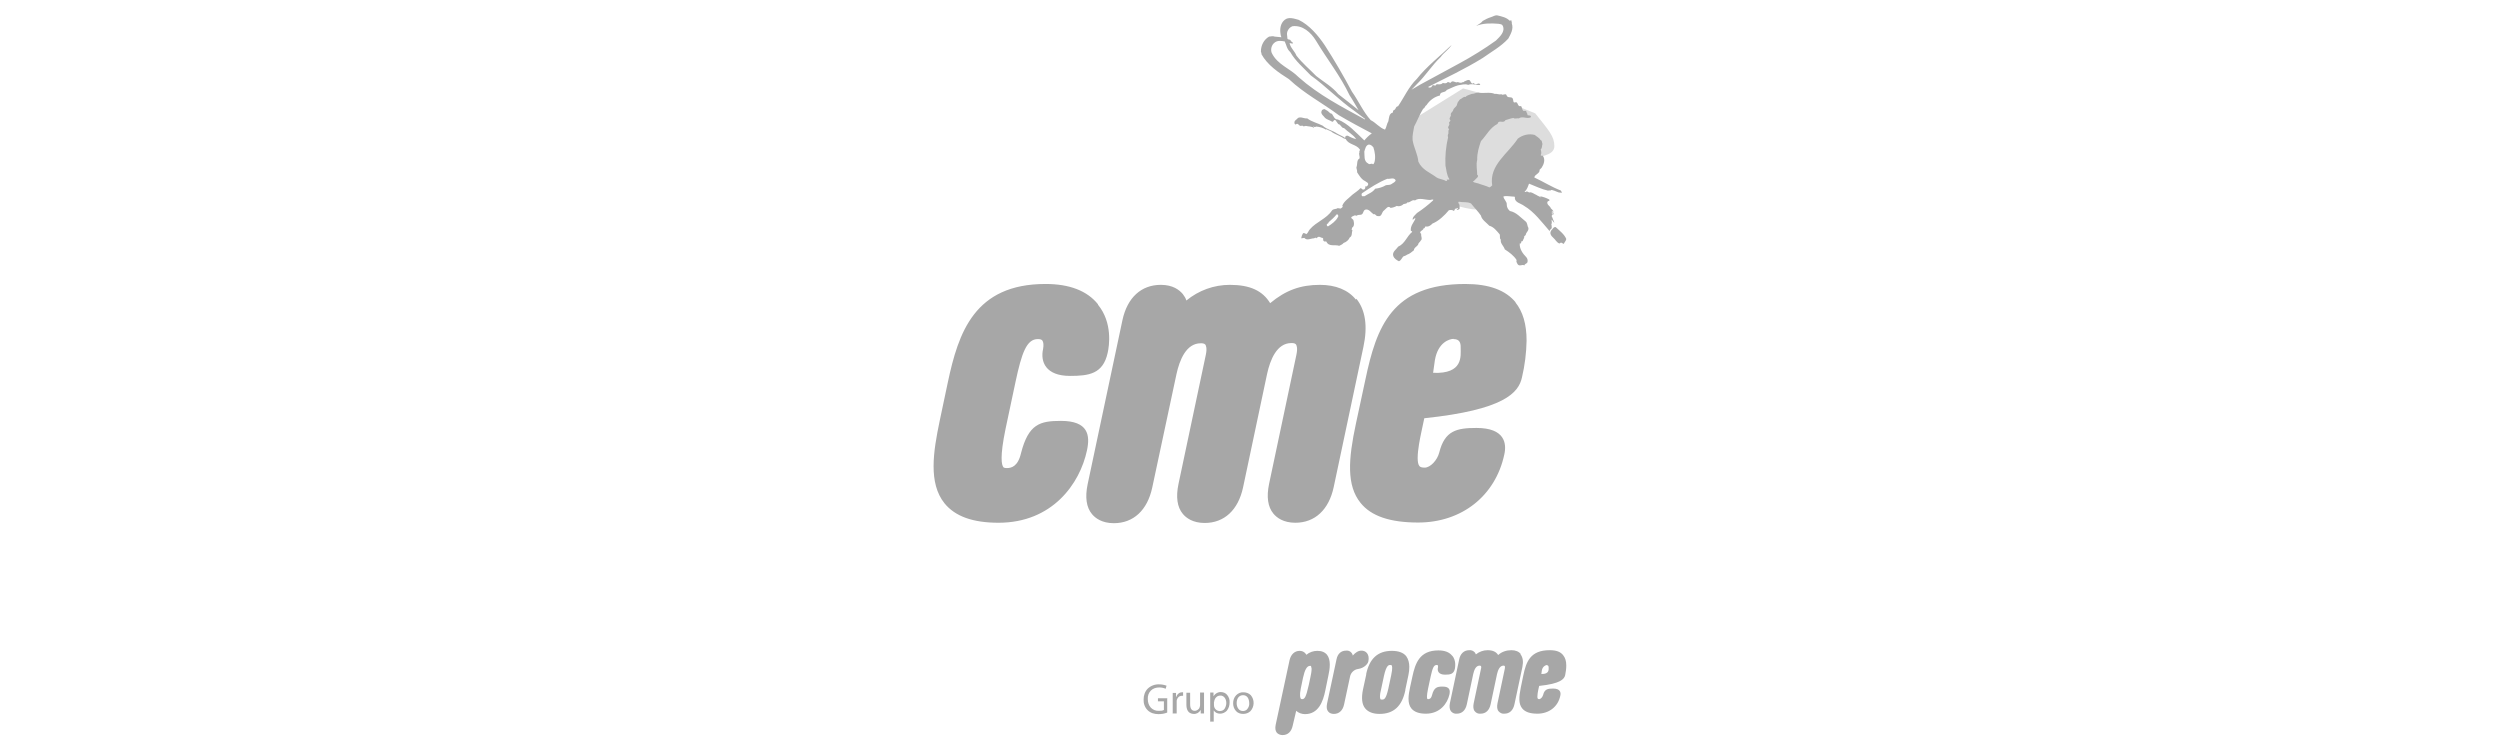<?xml version="1.0" encoding="UTF-8"?><svg id="a" xmlns="http://www.w3.org/2000/svg" viewBox="0 0 113.39 34.02"><defs><style>.b{fill:#ddd;}.b,.c{fill-rule:evenodd;}.c{fill:#a7a7a7;}</style></defs><path class="b" d="M69.63,5.14c.61,.77,.87,1.03,.87,1.49s-.77,.46-1.07,.61c-.4,.2-.73,.52-.92,.92-.26,.51-.98,1.45-1.74,1.33-3.64-.58-2.97-3.89-2.97-3.89l2.56-1.59,1.48,.41,1.79,.72Z"/><path class="c" d="M70.36,10.45c-.14,.22,.13,.33,.21,.47,.05,.05,.11,.13,.18,.12,.06-.09,.12,.02,.18,.02,.02-.07,.1-.13,.11-.22-.09-.22-.31-.38-.48-.54-.1-.02-.14,.1-.2,.15h0Zm-1.81-9.53c0,.06,.03,.08,.02,.15,.09,.25-.06,.49-.16,.68-.34,.37-.77,.6-1.16,.88-.81,.5-1.64,.89-2.47,1.31,.02,.06,.09,.02,.13,.02,.04-.03,.03-.08,.09-.1,.03,.01,.07,.02,.11,.02,.02-.02,.03-.06,.07-.06,.09,.01,.2,.02,.26-.06,.06,.02,.16,.04,.21-.03,.06-.03,.09,.04,.15,.02,.08-.15,.22,.04,.32-.03,.07,.03,.16,.06,.23,0,.06,.03,.06-.05,.1-.04,.06-.02,.12-.07,.19-.05,.07,.03,.09,.24,.21,.13,.07,.17,.24-.08,.29,.09-.17,.03-.37-.08-.55,0-.15-.06-.31,0-.46,.02-.18,.05-.34,.14-.51,.21-.08,.15-.31,.05-.31,.25-.25,.06-.47,.22-.61,.44-.08,.04-.07,.14-.15,.16-.16,.26-.27,.55-.41,.81-.03,.2-.09,.4-.07,.61,.05,.34,.23,.63,.26,.98,.17,.38,.54,.5,.83,.72,.13,.08,.3,.08,.42,.16,.02,0,.05,0,.06-.04-.01-.01-.02-.02-.03-.02,.04-.02,.1,.02,.13-.02-.13-.19-.13-.41-.18-.62-.02-.43,.02-.86,.12-1.29-.02-.04-.02-.09,0-.13,.04-.06-.02-.17,.05-.23-.13-.09,.05-.18,0-.26-.04-.08,.1-.1,.04-.16-.08-.08,.07-.16,.03-.25,0-.09,.11-.13,.11-.2,.04-.12,.18-.15,.18-.29,.03-.01,.03-.05,.02-.06,.06-.04,.08-.14,.15-.15,.07-.04,.13-.12,.21-.09,.06-.08,.19-.1,.28-.14,.11,0,.19-.06,.3-.06,.25,.05,.52-.04,.75,.06,.1-.02,.21,.05,.29,.01,.07,.08,.21-.06,.24,.05,.06,.18,.27,0,.3,.21,.01,.04,0,.15,.1,.11,.14-.04,.08,.23,.26,.17,.05,.07,.04,.16,.1,.22h.13c0,.07,.07,.12,.06,.19,.04,.03,.19-.01,.15,.1h0c-.17,.09-.38-.07-.54,.05-.09-.02-.17,.04-.25-.02-.13,.02-.24,.07-.36,.1-.1,.18-.29-.05-.36,.17-.35,.18-.5,.52-.75,.78-.09,.26-.18,.55-.17,.85-.06,.23,0,.46,0,.68,.07,.04,.03,.08,0,.13-.08,.06-.12,.14-.2,.18,.09,.06,.23,.06,.33,.11,.14,.05,.28,.08,.42,.15,.05-.01,.09-.06,.13-.09-.15-.92,.72-1.44,1.16-2.12,.22-.17,.5-.24,.77-.17,.09,.08,.21,.13,.26,.23,.09,.03,.06,.13,.09,.18-.03,.06,0,.19-.08,.24,.02,.09,.05,.18,0,.27,.03,.05,.07,0,.1,.03,.12,.17,.04,.39-.06,.54l-.09,.09c.02,.18-.22,.2-.24,.35,.41,.19,.78,.43,1.2,.59l.06,.1s-.11,0-.15-.01c-.13-.04-.26-.13-.39-.11l.05,.05s-.09-.06-.14-.02c-.31-.07-.59-.21-.87-.32-.05,.13-.09,.27-.2,.37,.01,.02,.03,0,.05,.01,.08-.08,.13,.06,.2,.01,.11,.01,.18,.08,.28,.12,.07,.05,.15,.07,.22,.12h0l-.05-.06c.15,.03,.29,.08,.42,.15,.01,.02,0,.04,0,.06-.03,0-.08,.02-.09,.06-.02,.13,.13,.17,.16,.28,.05,.04,.09,.09,.13,.15-.03,0-.03-.03-.05-.04,0,.02-.01,.09,.04,.09,.02,.03-.01,.06-.02,.1-.05,0,0-.03-.03-.05,.01,0,.03,0,.04,0,0-.05-.06,.02-.05-.05,0,0,.02,0,.03,0-.02-.01-.03-.02-.03-.04,.01-.02,0-.03-.01-.04,0,.06-.02,.13,.02,.18-.08,.05,.02,.12,.02,.18,.03,.06,.05,.12,.07,.18-.06-.05-.07-.1-.13-.15,0,.06,.03,.14,0,.2-.03,.04,.04,.1,0,.13,.06,.09-.1,.1-.08,.2-.35-.4-.71-.89-1.16-1.15-.15-.12-.45-.15-.42-.4l-.02-.02c-.16,0-.35-.05-.5-.01,0,.13,.17,.23,.15,.38,0,.11,.06,.21,.14,.28,.3,.06,.48,.29,.71,.47,.1,.08,.07,.2,.13,.29,.03,.15-.11,.2-.12,.33l-.07,.06c.02,.08-.06,.15-.07,.22-.11-.03-.02,.14-.13,.1-.02,.24,.13,.46,.3,.63,.05,.06,.07,.14,.05,.22-.03,.08-.13,.07-.14,.15-.1-.07-.22,.07-.31-.06-.02-.06-.08-.11-.04-.18-.13-.21-.34-.36-.54-.49-.04-.15-.21-.26-.18-.44-.07-.06-.02-.17-.05-.24-.13-.15-.27-.34-.47-.39-.13-.14-.35-.28-.38-.46-.12-.18-.31-.37-.45-.55-.17-.09-.36-.04-.55-.08-.03,0-.03,.05-.02,.07,.07,.06,.05,.18,.05,.26-.04,0-.07,.07-.13,.04,.03-.02,.05-.04,.05-.07,0-.02-.03-.02-.05-.02-.02,.01,0,.05-.03,.06,0-.02-.03-.04-.05-.02-.02,.04,0,.09-.07,.09h-.04l.04-.05s-.04,.03-.07,.02c-.05-.02-.08,.01-.13,0-.2,.24-.47,.5-.75,.61-.08,.09-.19,.16-.31,.13-.05,.02-.02,.1-.09,.08,0,.11-.26,.14-.11,.26-.02,.1,.07,.23-.02,.3-.03,.07-.12,.11-.12,.19-.06,.09-.19,.13-.19,.25-.1,.08-.2,.17-.31,.2-.05,.04-.11,.06-.17,.08-.07,.07-.1,.18-.2,.22-.1-.05-.22-.12-.26-.25-.05-.18,.14-.28,.22-.41,.32-.14,.39-.47,.64-.67,0-.03-.03-.04-.06-.05-.03-.23,.14-.38,.21-.56-.06-.04-.08,.06-.13,.05,0-.13,.12-.21,.2-.3,.26-.17,.5-.36,.73-.57,0-.02,0-.04,.02-.04h0c-.05,0-.1,0-.15,.02-.23,0-.5-.12-.69,.02-.15-.05-.21,.11-.35,.09-.05,.1-.15,.03-.21,.11-.08,.06-.18,.08-.27,.05-.09,.05-.18,.08-.28,.09-.11-.13-.21,.05-.29,.11-.12,.07-.09,.31-.29,.26-.09,.01-.1-.12-.19-.08-.11-.07-.21-.26-.38-.21-.11,.05-.07,.21-.2,.23-.07,0-.15,.01-.21,.05-.06-.06-.13,.02-.18,.03-.12,.07,.05,.11,.06,.18,.02,.1,.05,.21-.03,.3-.05,.01-.03,.07-.06,.11l.04,.03c-.04,.12,0,.27-.12,.33-.05,.12-.16,.21-.28,.25-.05,.07-.13,.09-.2,.13h0c-.18-.07-.47,.06-.58-.19-.04-.03-.12,.03-.12-.05h-.04s.05-.1-.02-.12c-.07,0-.13-.08-.2-.04-.03,.02-.06,.04-.09,.06-.01-.07-.06,0-.1,0-.14,0-.31,.12-.43-.02l-.14,.02c.01-.09,.04-.17,.09-.24,.05,0,.09,.01,.13,.05,.09-.04,.1-.15,.17-.22,.29-.34,.76-.48,1-.85,.07-.09,.18-.05,.26-.11l.13,.02s.15-.07,.08-.13c.08-.21,.3-.34,.46-.5,.11-.09,.26-.18,.36-.29,.03-.02,.05,.02,.07,.03,.01,.03,.06,.02,.09,.03,.07-.03,.07-.1,.06-.15,.06,.03,.11-.02,.13-.07,.03-.1-.09-.12-.14-.17-.16-.07-.27-.26-.36-.4,.02-.07-.03-.14-.03-.22,.06-.13,0-.33,.14-.4,.03-.1-.05-.18,0-.29-.03-.05,.05-.08,.01-.13-.16-.23-.5-.2-.63-.46-.02,0-.04-.04-.07-.02-.14-.1-.36-.18-.52-.27-.07-.08-.2-.1-.29-.16l-.02,.02c-.13-.08-.29-.13-.45-.14-.03,.02-.04,.03-.08,.02,0-.03-.03-.02-.05-.02h-.01s.06,.02,.05,.06c-.11-.07-.26-.06-.38-.09-.03,.02-.07,.01-.11,.02-.03-.06-.09-.01-.13-.02-.07-.01-.12-.16-.21-.06-.04-.01-.07-.05-.06-.1,0-.1,.12-.13,.16-.2,.14-.07,.28,.04,.42,.02,.21,.16,.47,.21,.7,.33,.18,.17,.44,.21,.64,.35,.13,.08,.27,.12,.38,.21,0-.03,.02-.14,.09-.09,0-.02,.01-.02,.02-.02,.12,.07,.25,.13,.39,.16-.15-.22-.36-.31-.55-.5-.13,0-.14-.17-.26-.18l-.13-.18c-.1-.04-.08,.12-.17,.06s-.21-.08-.3-.16c-.05-.08-.19-.16-.17-.29,.04-.02,0-.1,.07-.08,.07-.08,.13,.02,.2,.04,.07,.04,.12,.14,.21,.14,.07,.1,.12,.27,.27,.26,.47,.19,.83,.6,1.2,.95,.1-.12,.21-.23,.34-.32-.49-.26-1-.53-1.49-.82-.75-.56-1.57-.98-2.27-1.64-.46-.29-.98-.64-1.25-1.14,.03-.05-.03-.07-.02-.12,0-.27,.13-.53,.37-.67,.09,0,.16-.04,.25,0l.31,.03s-.04-.09-.04-.15c-.04-.23,0-.49,.19-.64,.18-.15,.44-.05,.63,0,.48,.23,.89,.71,1.19,1.16,.44,.68,.85,1.39,1.23,2.1,.3,.42,.5,.9,.85,1.29,.23,.11,.4,.35,.65,.43,.07-.12,.08-.27,.15-.38,.03-.14,.03-.35,.19-.39,.01,0,.02-.01,.02-.03v-.03s.01-.05,.05-.06c.09-.03,.06-.16,.18-.17,.28-.41,.48-.88,.85-1.24,.44-.56,1.06-1.04,1.58-1.54-.12,.2-.36,.35-.5,.55-.4,.38-.67,.83-1.06,1.21l-.26,.27h0l.41-.24,1.77-.96c.57-.31,1.12-.65,1.65-1.03,.18-.18,.43-.4,.31-.67-.04-.08-.11-.07-.19-.09-.35-.03-.72-.03-1.02,.1,.11-.08,.23-.13,.3-.23,.12-.07,.24-.13,.37-.17,.11-.03,.18-.1,.3-.08,.2,.05,.41,.09,.55,.24h0Zm-9.93,.27c-.11,.04-.19,.13-.23,.24-.04,.1,0,.21,0,.3,0,.09,.11,.04,.15,.1-.02,.06,.11,.06,.1,.14-.04,.02-.11-.02-.15-.02,.03,.21,.24,.38,.31,.57,.27,.35,.6,.62,.9,.93,.34,.27,.71,.47,1,.82,.31,.24,.63,.49,.92,.73-.14-.23-.26-.46-.41-.68-.41-.87-1.03-1.65-1.52-2.47-.23-.38-.61-.72-1.07-.66h0Zm-.82,.75c-.13,.11-.18,.3-.12,.46,.26,.54,.83,.7,1.22,1.1,.91,.81,1.97,1.35,3.01,1.92v-.03l-.48-.36c-.69-.48-1.29-1.12-1.98-1.61-.32-.34-.69-.64-.93-1.06-.16-.14-.17-.32-.25-.48-.16-.03-.34-.06-.48,.07h0Zm4.27,4.62c-.13,.04-.15,.2-.19,.31,.02,.19-.04,.44,.18,.55,.07,.07,.14-.04,.21,.03,.05,0,.04-.06,.07-.09,.06-.23,.02-.47-.05-.68-.06-.06-.11-.13-.22-.12h0Zm.85,1.55c-.4,.16-.77,.4-1.15,.66-.02,.04-.02,.09,.01,.13,.04,0,.07,0,.11,0,.16-.11,.37-.17,.48-.34,.17-.02,.34-.07,.49-.16,.09-.02,.18,0,.25-.05,.06-.05,.19-.09,.19-.18-.09-.14-.24-.04-.38-.06h0Zm-2.3,1.62c-.11,.13-.23,.24-.36,.35,0,.08-.1,.05-.08,.13,0,.03,.02,.05,.05,.06,.16-.1,.36-.24,.45-.42,.03-.03,.02-.08,0-.11-.01-.01-.03-.02-.05-.02h0Z"/><path class="c" d="M68.75,13.72c-.46-.56-1.21-.84-2.29-.84-3.34,0-4.03,1.96-4.53,4.33l-.43,2c-.35,1.63-.43,2.81,.21,3.6,.48,.6,1.34,.89,2.61,.89,1.98,0,3.51-1.21,3.91-3.09,.11-.49,.03-1.2-1.26-1.2-.9,0-1.44,.12-1.69,1.11-.09,.36-.41,.69-.66,.69-.12,0-.2-.02-.24-.07-.06-.07-.08-.21-.08-.37,0-.38,.11-.9,.16-1.14l.14-.66c3.63-.38,4.28-1.16,4.43-1.85,.13-.55,.2-1.11,.21-1.67,0-.75-.17-1.32-.51-1.74h0Zm-2.82,1.66c.23,0,.33,.12,.32,.39,0,.37,.13,1.2-1.25,1.14,0,0,.04-.31,.08-.57,.14-.83,.68-.97,.85-.97Zm-4.41-1.83c.41,.51,.52,1.24,.32,2.18l-1.35,6.37c-.22,1.02-.85,1.61-1.74,1.61-.54,0-.84-.23-.99-.41-.26-.31-.32-.77-.2-1.35l1.24-5.86c.07-.32,0-.44-.02-.47-.05-.06-.15-.06-.21-.06-.66,0-.96,.76-1.1,1.4l-1.09,5.15c-.22,1.02-.85,1.61-1.74,1.61-.54,0-.84-.23-.99-.41-.26-.31-.32-.77-.2-1.35l1.24-5.86c.07-.32,0-.44-.02-.47-.05-.06-.15-.06-.21-.06-.66,0-.96,.76-1.1,1.4l-1.1,5.15c-.22,1.02-.85,1.61-1.74,1.61-.54,0-.84-.23-.99-.41-.26-.31-.32-.77-.2-1.35l1.58-7.45c.22-1.02,.85-1.6,1.74-1.6,.55,0,.84,.23,1,.42,.07,.09,.13,.19,.16,.29,.56-.46,1.25-.71,1.97-.71,.91,0,1.48,.26,1.83,.83,.71-.59,1.38-.83,2.26-.83,.71,0,1.28,.23,1.63,.67h0Zm-11.72,.25c-.49-.61-1.29-.92-2.38-.92-3.22,0-3.95,2.2-4.43,4.46l-.37,1.75c-.29,1.39-.52,2.82,.22,3.74,.48,.59,1.28,.88,2.45,.88,2.44,0,3.69-1.77,4.01-3.28,.15-.69,.06-1.34-1.18-1.34-.95,0-1.47,.14-1.81,1.46-.14,.61-.44,.68-.64,.68-.13,0-.15-.03-.16-.04-.08-.1-.17-.45,.1-1.75l.45-2.12c.28-1.31,.5-1.94,1.01-1.94,.06,0,.16,0,.21,.07s.06,.21,.03,.38c-.13,.58,.12,1.22,1.22,1.22,.86,0,1.5-.09,1.71-1.05,.07-.31,.23-1.36-.44-2.18h0Z"/><path class="c" d="M52.94,31.69v.63c-.13,.05-.26,.07-.4,.07-.18,0-.36-.05-.49-.18-.13-.13-.19-.31-.18-.49,0-.18,.06-.36,.19-.49,.14-.13,.33-.2,.52-.19,.11,0,.22,.02,.33,.06l-.04,.14c-.09-.04-.19-.06-.29-.06-.14,0-.28,.04-.38,.14-.1,.1-.15,.24-.14,.39,0,.14,.04,.28,.14,.39,.1,.1,.23,.15,.37,.14,.08,0,.15,0,.22-.04v-.39h-.27v-.14h.43Zm.25,.68v-.65c0-.12,0-.22,0-.29h.15v.18h.01c.02-.06,.05-.11,.1-.15,.04-.04,.1-.06,.16-.06,.02,0,.03,0,.05,0v.16s-.04,0-.06,0c-.06,0-.11,.02-.15,.06-.04,.04-.07,.1-.08,.16,0,.03,0,.05,0,.08v.5h-.16Zm1.42-.95v.68c0,.1,0,.19,0,.26h-.15v-.15h-.01c-.06,.11-.18,.18-.31,.17-.08,0-.16-.03-.22-.08-.07-.07-.11-.18-.11-.33v-.55h.17v.52c0,.2,.07,.3,.21,.3,.05,0,.1-.02,.14-.05,.04-.03,.07-.06,.08-.11,.01-.03,.02-.06,.02-.09v-.58h.17Zm.28,1.32v-1.02c0-.09,0-.19,0-.31h.15v.16h.01c.07-.12,.2-.19,.33-.18,.11,0,.22,.05,.28,.13,.08,.1,.12,.22,.11,.34,0,.14-.04,.27-.13,.38-.08,.08-.19,.13-.3,.13-.12,0-.23-.05-.29-.15v.51h-.17Zm.17-.92v.16c0,.14,.1,.26,.25,.27,0,0,.01,0,.02,0,.08,0,.16-.03,.21-.1,.05-.08,.08-.17,.08-.26,0-.09-.02-.17-.07-.24-.05-.07-.13-.11-.21-.1-.06,0-.12,.02-.16,.06-.05,.04-.08,.09-.1,.15,0,.02-.01,.05-.01,.07h0Zm1.32,.56h0c-.12,0-.24-.04-.32-.13-.09-.1-.13-.22-.13-.35,0-.14,.04-.27,.14-.37,.09-.09,.21-.14,.33-.13,.12,0,.24,.04,.33,.13,.18,.21,.17,.53-.02,.73-.09,.08-.2,.12-.32,.12h0Zm0-.13h0c.08,0,.16-.04,.2-.1,.06-.08,.09-.17,.08-.26,0-.08-.02-.17-.06-.24-.05-.08-.13-.12-.22-.12-.09,0-.17,.04-.22,.11-.05,.07-.07,.16-.07,.25,0,.09,.02,.18,.08,.26,.05,.07,.13,.1,.21,.1h0Z"/><path class="c" d="M58.63,32.92h0s.13-.54,.16-.68c.11,.1,.26,.15,.4,.15,.61,0,.82-.57,.92-1.07h0l.14-.68h0c.07-.31,.12-.71-.06-.94-.1-.12-.24-.18-.44-.18-.18,0-.36,.06-.5,.18-.01-.02-.02-.04-.04-.06-.06-.08-.16-.12-.26-.12-.23,0-.4,.16-.46,.42h0l-.63,2.93h0c-.03,.15-.02,.27,.05,.36,.06,.07,.16,.11,.26,.11,.24,0,.4-.15,.46-.42h0Zm.86-2.61c0,.15-.03,.29-.06,.43h0l-.07,.33h0c-.13,.59-.2,.64-.3,.64-.04,0-.05-.01-.06-.02-.02-.03-.07-.13,0-.47h0l.1-.48h0c.08-.37,.18-.54,.32-.54,.03,0,.04,0,.04,.01,.02,.03,.02,.07,.02,.1h0Zm2.48,.27l-.15,.69h0c-.08,.39-.05,.68,.1,.86,.13,.16,.35,.25,.65,.25,.64,0,1.02-.35,1.17-1.07h0v-.03h0l.14-.66h0c.03-.13,.04-.25,.04-.38,0-.17-.04-.34-.14-.48-.13-.16-.35-.24-.65-.24-.64,0-1.02,.35-1.17,1.07h0Zm.62,1.03c0-.12,.02-.23,.05-.34h0l.13-.61h0c.11-.5,.22-.5,.29-.5,.05,0,.06,.01,.06,.02,.02,.02,.05,.11-.02,.44h0l-.13,.61h0c-.11,.5-.2,.5-.29,.5-.03,0-.06,0-.07-.02-.01-.03-.02-.07-.02-.1h0Zm-1.24-1.87h0c.13-.15,.26-.23,.4-.23,.09,0,.18,.03,.25,.11,.07,.09,.1,.22,.06,.39-.03,.11-.19,.29-.45,.33-.19,.02-.35,.17-.38,.36h0l-.27,1.26h0c-.06,.27-.23,.42-.46,.42-.1,0-.2-.03-.26-.11-.07-.08-.08-.2-.05-.36h0l.43-2.01h0c.05-.25,.21-.39,.43-.39,.15-.02,.28,.08,.31,.23h0Zm4.52,0h0c.18,.22,.13,.5,.12,.58-.05,.26-.22,.28-.45,.28-.29,0-.36-.17-.32-.32,.01-.03,0-.07,0-.1-.02-.01-.04-.02-.06-.02-.14,0-.19,.17-.27,.52h0l-.12,.56h0c-.07,.34-.05,.44-.03,.46,0,0,0,.01,.04,.01,.05,0,.13-.02,.17-.18,.09-.35,.23-.39,.48-.39,.33,0,.35,.17,.31,.36-.09,.4-.42,.87-1.07,.87-.31,0-.52-.08-.65-.23-.2-.24-.14-.62-.06-.99h0l.1-.46h0c.13-.6,.32-1.19,1.18-1.19,.29,0,.5,.08,.63,.25h0Zm3.11-.07c-.09-.12-.24-.18-.43-.18-.22,0-.44,.07-.6,.22-.09-.15-.25-.22-.48-.22-.19,0-.38,.07-.53,.19-.01-.03-.02-.05-.04-.08-.07-.08-.16-.12-.26-.11-.24,0-.41,.16-.46,.43h0l-.42,1.98h0c-.03,.15-.01,.28,.05,.36,.07,.08,.16,.12,.26,.11,.24,0,.4-.15,.46-.43h0l.29-1.37h0c.04-.17,.11-.38,.29-.38,.02,0,.04,0,.06,.02,0,0,.03,.04,0,.13h0l-.33,1.56h0c-.03,.15-.02,.28,.05,.36,.06,.08,.16,.12,.26,.11,.24,0,.4-.15,.46-.43h0l.29-1.37h0c.04-.17,.12-.38,.29-.38,.02,0,.04,0,.06,.02,0,0,.02,.04,0,.13h0l-.33,1.56h0c-.03,.15-.02,.28,.05,.36,.07,.08,.16,.12,.26,.11,.24,0,.4-.15,.46-.43h0l.36-1.69h0c.05-.25,.02-.44-.09-.58h0Zm1.92,.05h0c.09,.11,.14,.26,.14,.46,0,.15-.02,.3-.05,.44-.04,.18-.21,.39-1.18,.49-.02,.08-.04,.18-.04,.18-.02,.1-.04,.2-.04,.3,0,.03,0,.07,.02,.1,.02,.02,.04,.02,.06,.02,.07,0,.15-.09,.18-.19,.06-.26,.21-.29,.45-.29,.34,0,.36,.19,.33,.32-.1,.5-.51,.82-1.04,.82-.34,0-.56-.08-.69-.24-.17-.21-.15-.52-.06-.96h0l.11-.53h0c.13-.63,.32-1.15,1.2-1.15,.29,0,.49,.07,.61,.23h0Zm-.75,.44h0s-.19,.04-.22,.26c-.01,.07-.02,.15-.02,.15,.37,.01,.33-.21,.33-.3,0-.07-.03-.1-.09-.1h0Z"/></svg>